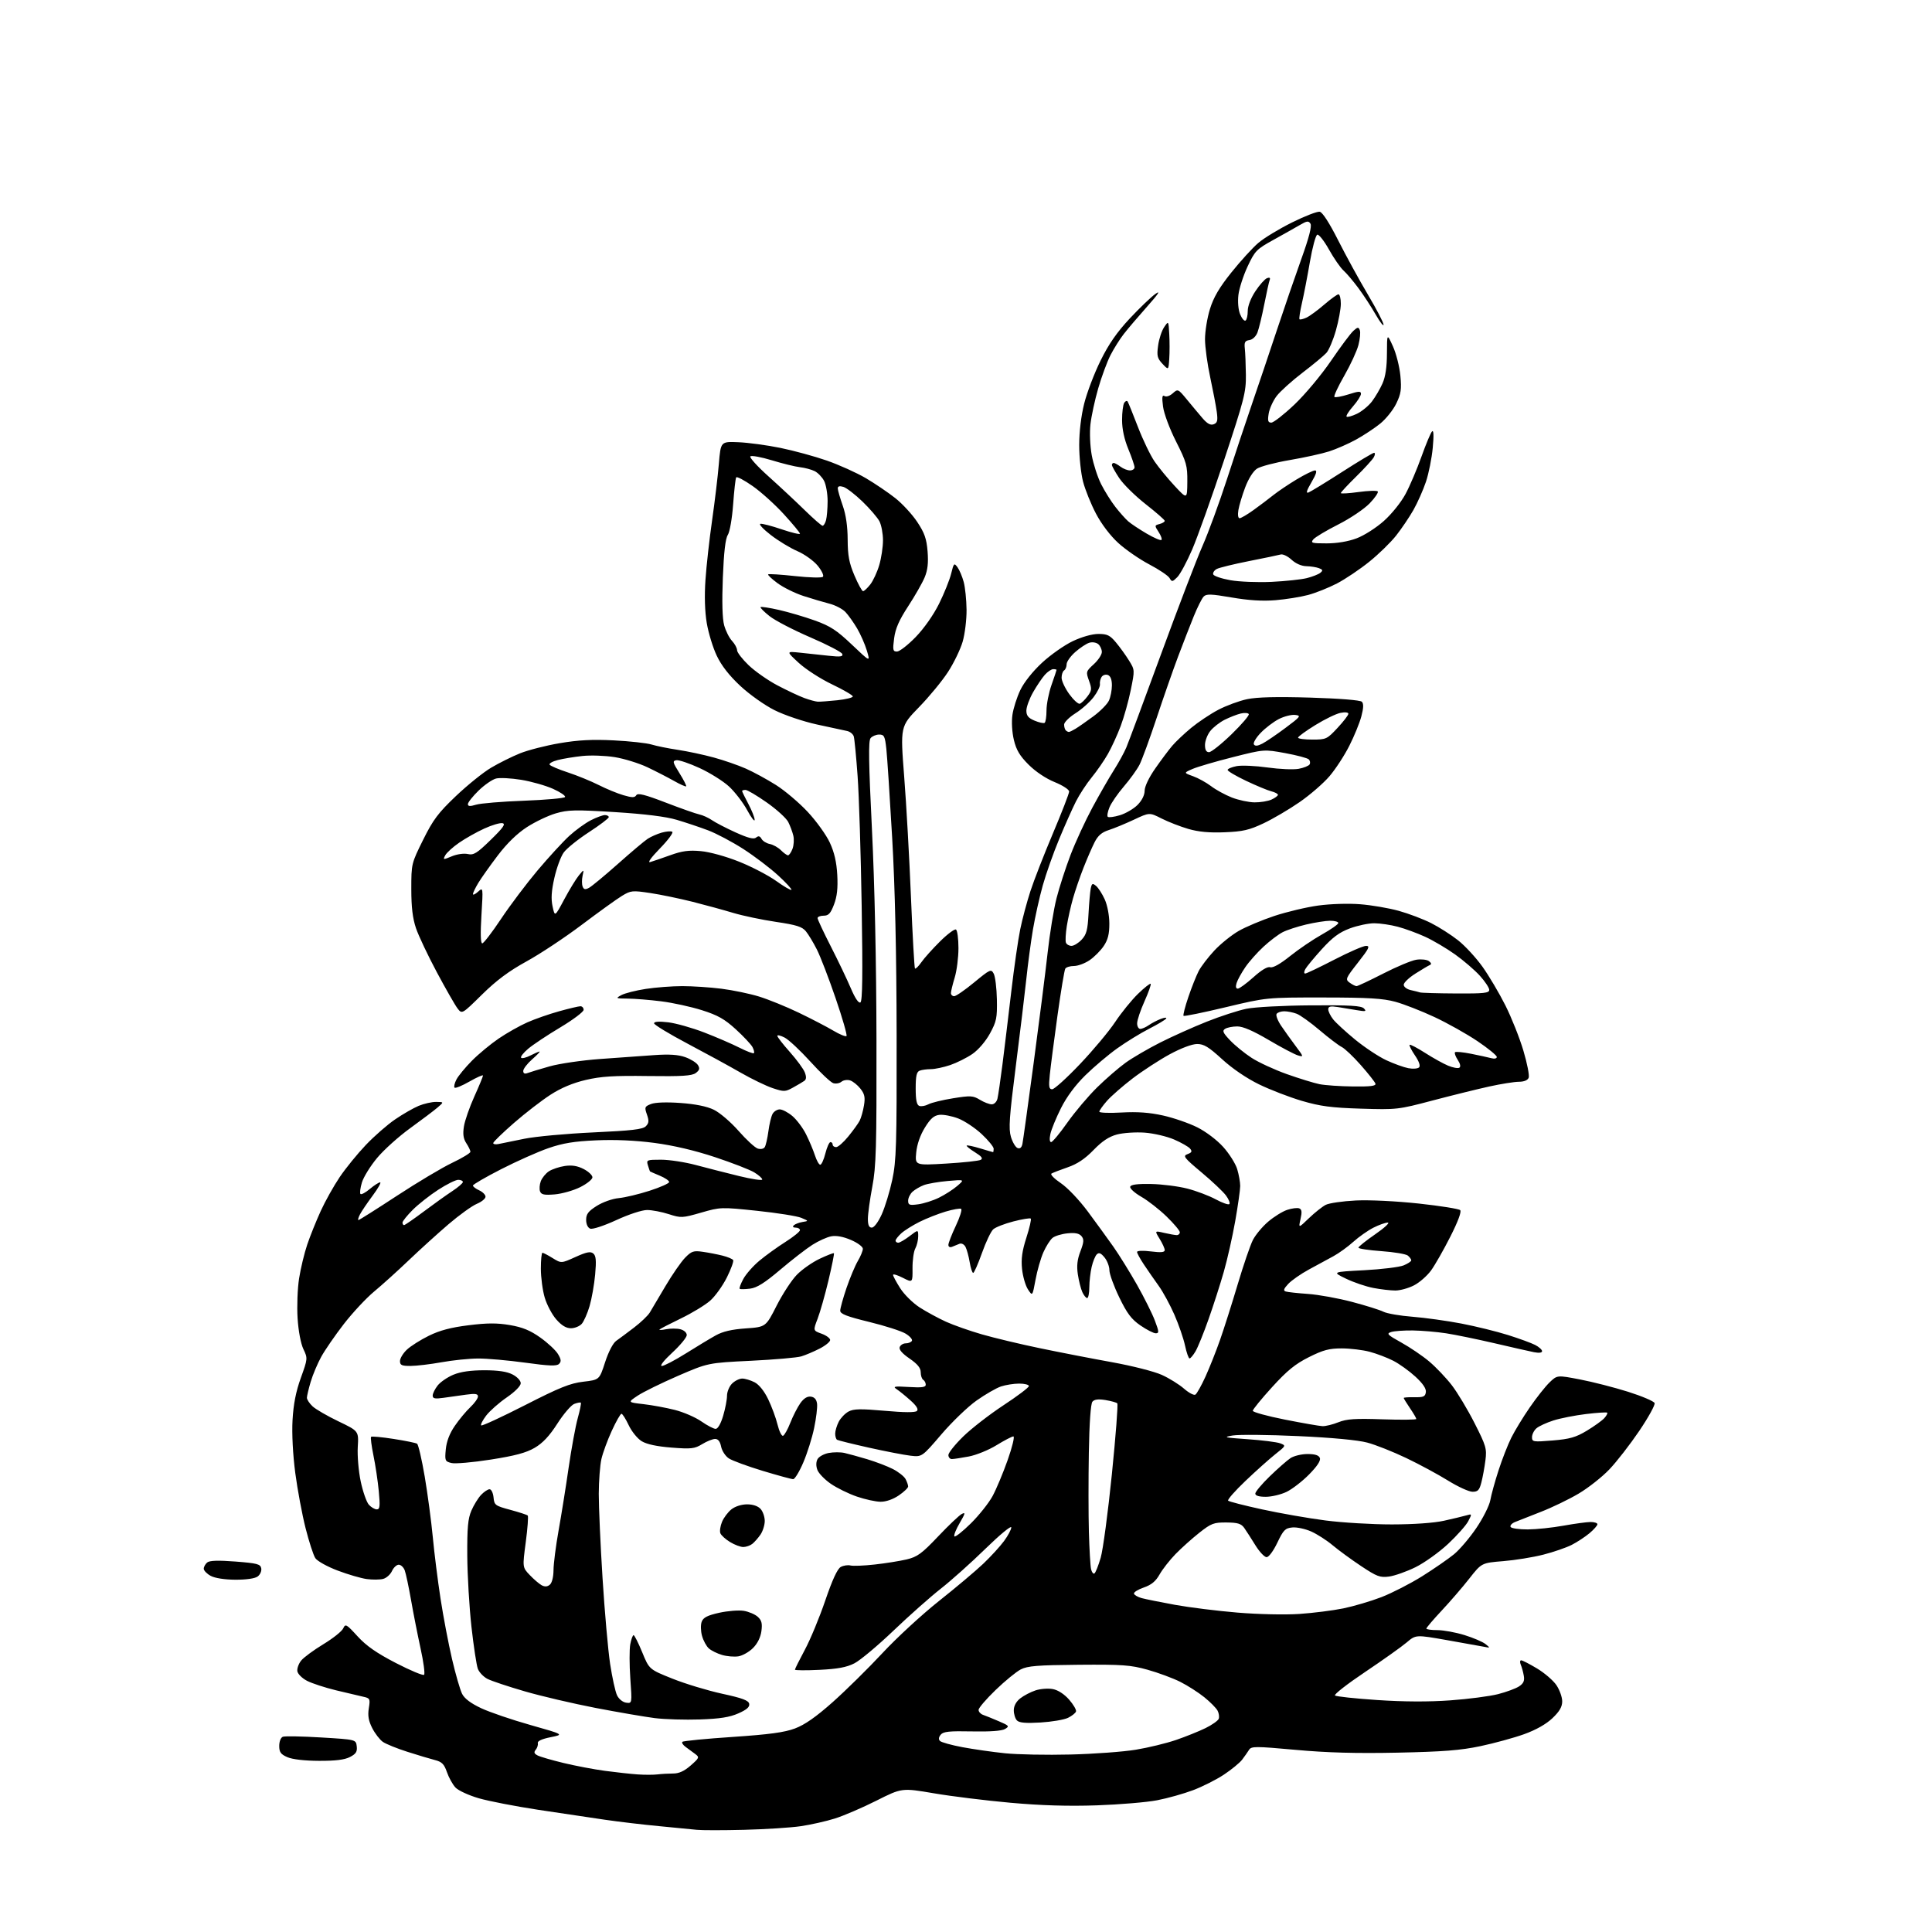 <?xml version="1.0" encoding="UTF-8" standalone="no"?>
<svg 
  version="1.1" 
  xmlns="http://www.w3.org/2000/svg" 
  xmlns:xlink="http://www.w3.org/1999/xlink" 
  xmlns:svg="http://www.w3.org/2000/svg"
  xmlns:rdf="http://www.w3.org/1999/02/22-rdf-syntax-ns#"
  xmlns:cc="http://creativecommons.org/ns#"
  xmlns:dc="http://purl.org/dc/elements/1.1/"
  viewBox="0 0 768 768"
  width="768"
  height="768"
>
<style>svg {background-color: white; }</style>"
<path stroke="none" fill="black" fill-rule="evenodd" d="M295.82,727.38C287.40,727.59 278.93,727.59 277.00,727.38C275.07,727.17 268.32,726.52 262.00,725.92C255.68,725.33 246.00,724.18 240.50,723.38C235.00,722.58 223.07,720.80 214.00,719.43C204.93,718.05 194.26,715.98 190.30,714.83C186.34,713.68 182.19,711.77 181.07,710.58C179.95,709.39 178.42,706.64 177.67,704.47C176.56,701.26 175.66,700.35 172.90,699.65C171.03,699.17 166.10,697.70 161.95,696.37C157.80,695.05 153.41,693.27 152.19,692.42C150.97,691.57 149.07,689.10 147.97,686.95C146.49,684.04 146.14,682.00 146.61,679.06C147.21,675.31 147.09,675.06 144.37,674.47C142.79,674.12 137.93,672.97 133.56,671.92C129.20,670.86 124.02,669.17 122.06,668.16C120.10,667.15 118.37,665.42 118.20,664.33C118.04,663.23 118.72,661.33 119.73,660.09C120.73,658.85 124.69,655.94 128.52,653.61C132.36,651.29 135.92,648.45 136.43,647.31C137.31,645.38 137.69,645.59 142.13,650.45C145.61,654.26 149.67,657.09 157.36,661.07C163.13,664.05 168.17,666.16 168.58,665.75C168.99,665.35 168.36,660.62 167.18,655.26C166.01,649.89 164.30,641.23 163.39,636.00C162.47,630.77 161.35,625.49 160.89,624.25C160.43,623.01 159.35,622.00 158.50,622.00C157.65,622.00 156.44,623.14 155.81,624.52C155.17,625.91 153.58,627.32 152.27,627.65C150.95,627.98 148.04,628.00 145.79,627.70C143.54,627.40 138.33,625.88 134.22,624.32C130.08,622.76 126.13,620.56 125.35,619.39C124.58,618.23 122.84,612.87 121.47,607.46C120.10,602.06 118.26,592.21 117.38,585.57C116.42,578.24 115.99,569.97 116.29,564.50C116.65,558.17 117.62,553.20 119.58,547.75C122.33,540.10 122.35,539.95 120.61,536.30C119.57,534.12 118.62,529.10 118.30,524.05C118.00,519.35 118.26,512.22 118.89,508.21C119.52,504.20 120.98,498.13 122.14,494.71C123.30,491.29 125.71,485.30 127.50,481.38C129.29,477.46 132.69,471.39 135.06,467.88C137.43,464.37 142.10,458.63 145.44,455.13C148.77,451.63 154.00,447.06 157.06,444.98C160.11,442.89 164.33,440.47 166.43,439.59C168.53,438.72 171.65,438.01 173.37,438.03C176.50,438.06 176.50,438.06 173.91,440.28C172.48,441.50 167.60,445.18 163.07,448.46C158.53,451.74 152.62,457.05 149.93,460.27C147.24,463.49 144.51,467.90 143.86,470.07C143.21,472.24 142.96,474.29 143.30,474.63C143.64,474.97 145.32,474.07 147.03,472.62C148.75,471.18 150.58,470.00 151.11,470.00C151.63,470.00 150.31,472.36 148.16,475.25C146.01,478.14 143.73,481.51 143.09,482.75C142.45,483.99 142.18,485.00 142.49,485.00C142.79,485.00 149.67,480.66 157.77,475.35C165.87,470.04 175.76,464.14 179.75,462.24C183.74,460.34 187.00,458.36 187.00,457.85C187.00,457.35 186.27,455.81 185.37,454.45C184.18,452.63 183.93,450.85 184.42,447.75C184.79,445.43 186.65,440.10 188.55,435.89C190.45,431.69 192.00,427.93 192.00,427.55C192.00,427.17 189.59,428.23 186.65,429.91C183.71,431.60 181.03,432.70 180.69,432.36C180.36,432.02 180.69,430.57 181.44,429.12C182.19,427.68 184.96,424.32 187.59,421.66C190.22,419.00 195.03,415.02 198.26,412.82C201.50,410.62 206.62,407.73 209.63,406.40C212.64,405.07 218.34,403.08 222.29,401.99C226.23,400.89 230.03,400.00 230.73,400.00C231.43,400.00 232.00,400.64 232.00,401.43C232.00,402.21 227.84,405.34 222.75,408.39C217.66,411.43 211.93,415.24 210.00,416.86C208.07,418.48 206.80,420.11 207.16,420.48C207.52,420.85 209.18,420.44 210.86,419.57C212.53,418.71 214.16,418.00 214.49,418.00C214.81,418.00 213.48,419.40 211.53,421.10C209.59,422.81 208.00,424.88 208.00,425.71C208.00,426.73 208.56,427.00 209.75,426.54C210.71,426.17 214.65,424.98 218.50,423.89C222.35,422.80 231.35,421.49 238.50,420.97C245.65,420.44 255.32,419.75 260.00,419.43C266.09,419.00 269.62,419.24 272.44,420.25C274.61,421.03 276.86,422.44 277.44,423.39C278.27,424.73 278.07,425.43 276.58,426.54C275.06,427.67 271.09,427.92 257.58,427.74C244.01,427.55 238.92,427.87 232.83,429.30C227.71,430.50 223.04,432.46 218.83,435.18C215.35,437.42 208.82,442.46 204.32,446.38C199.83,450.29 196.12,453.89 196.07,454.37C196.03,454.84 197.01,455.02 198.25,454.75C199.49,454.48 204.10,453.54 208.50,452.66C212.90,451.77 225.20,450.64 235.83,450.15C251.07,449.45 255.49,448.94 256.71,447.72C257.96,446.47 258.05,445.57 257.17,443.05C256.15,440.14 256.26,439.85 258.79,438.86C260.46,438.21 264.95,438.05 270.50,438.45C276.39,438.87 280.97,439.79 283.74,441.13C286.09,442.26 290.48,446.01 293.58,449.54C296.66,453.05 300.09,456.21 301.21,456.57C302.40,456.94 303.57,456.70 304.01,455.98C304.43,455.30 305.08,452.47 305.45,449.70C305.81,446.92 306.55,443.83 307.09,442.83C307.63,441.82 308.92,441.00 309.96,441.00C311.00,441.00 313.25,442.18 314.97,443.63C316.69,445.08 319.14,448.34 320.41,450.88C321.69,453.42 323.27,457.19 323.94,459.25C324.61,461.31 325.56,463.00 326.06,463.00C326.56,463.00 327.48,460.98 328.10,458.50C328.73,456.02 329.63,454.00 330.12,454.00C330.60,454.00 331.00,454.45 331.00,455.00C331.00,455.55 331.62,456.00 332.38,456.00C333.14,456.00 335.32,454.09 337.22,451.75C339.13,449.41 341.16,446.60 341.73,445.50C342.30,444.40 343.07,441.68 343.44,439.45C343.98,436.20 343.70,434.89 342.03,432.76C340.88,431.31 339.04,429.83 337.93,429.48C336.81,429.12 335.27,429.36 334.50,430.00C333.73,430.64 332.26,430.90 331.23,430.57C330.20,430.25 326.09,426.38 322.10,421.97C318.10,417.57 313.52,413.29 311.92,412.46C310.31,411.63 309.00,411.32 309.00,411.77C309.00,412.23 311.24,415.12 313.98,418.19C316.72,421.27 319.40,424.92 319.93,426.31C320.61,428.10 320.54,429.09 319.70,429.68C319.04,430.14 317.03,431.34 315.22,432.33C312.16,434.03 311.64,434.04 307.18,432.56C304.55,431.69 298.83,428.92 294.45,426.41C290.08,423.89 280.54,418.68 273.25,414.83C265.96,410.98 260.00,407.35 260.00,406.78C260.00,406.09 261.93,405.95 265.59,406.38C268.66,406.74 275.10,408.56 279.90,410.41C284.71,412.26 291.01,414.99 293.92,416.46C296.82,417.93 299.42,418.92 299.68,418.65C299.95,418.39 299.69,417.29 299.12,416.22C298.54,415.15 295.56,411.97 292.49,409.16C288.02,405.08 285.32,403.56 279.03,401.57C274.70,400.20 267.42,398.61 262.85,398.04C258.29,397.47 252.29,396.98 249.53,396.96C244.73,396.92 244.61,396.86 247.00,395.57C248.38,394.82 252.74,393.72 256.69,393.11C260.65,392.50 267.18,392.00 271.22,392.00C275.25,392.00 282.25,392.46 286.77,393.03C291.29,393.60 298.03,395.00 301.74,396.14C305.46,397.29 312.55,400.17 317.50,402.55C322.45,404.93 328.61,408.13 331.19,409.66C333.77,411.20 336.16,412.18 336.50,411.84C336.83,411.50 334.89,404.73 332.17,396.81C329.46,388.88 326.10,380.16 324.72,377.44C323.34,374.71 321.38,371.46 320.36,370.21C318.85,368.37 316.61,367.67 308.45,366.46C302.93,365.64 295.28,364.04 291.45,362.89C287.63,361.74 280.36,359.75 275.29,358.47C270.23,357.20 262.69,355.63 258.53,355.00C251.37,353.92 250.77,353.98 247.23,356.13C245.18,357.37 238.01,362.54 231.29,367.60C224.58,372.66 214.70,379.21 209.34,382.15C202.28,386.03 197.40,389.66 191.62,395.34C183.65,403.19 183.65,403.19 181.86,400.84C180.88,399.55 177.19,393.10 173.66,386.50C170.13,379.90 166.40,372.02 165.37,369.00C164.03,365.05 163.50,360.65 163.50,353.41C163.50,343.39 163.54,343.24 168.20,333.84C172.18,325.82 174.18,323.15 181.25,316.43C185.84,312.07 192.14,306.99 195.27,305.15C198.39,303.30 203.54,300.74 206.72,299.46C209.90,298.18 216.99,296.36 222.48,295.43C229.85,294.17 235.46,293.88 243.98,294.31C250.31,294.63 257.07,295.37 259.00,295.96C260.93,296.55 265.65,297.51 269.50,298.08C273.35,298.66 279.75,300.03 283.73,301.12C287.71,302.20 293.46,304.20 296.50,305.54C299.54,306.89 304.91,309.81 308.44,312.04C311.97,314.26 317.65,319.07 321.07,322.73C324.48,326.38 328.44,331.88 329.86,334.94C331.66,338.82 332.55,342.70 332.83,347.81C333.11,353.06 332.75,356.37 331.53,359.56C330.17,363.12 329.36,364.00 327.42,364.00C326.09,364.00 325.00,364.43 325.00,364.96C325.00,365.49 327.37,370.55 330.26,376.21C333.15,381.87 336.73,389.35 338.21,392.84C339.91,396.83 341.32,398.92 342.03,398.48C342.84,397.98 342.98,387.44 342.53,360.15C342.20,339.44 341.47,316.20 340.91,308.50C340.36,300.80 339.67,293.71 339.39,292.75C339.10,291.79 337.88,290.81 336.68,290.57C335.48,290.33 330.10,289.17 324.73,287.99C319.28,286.79 311.85,284.29 307.90,282.31C303.94,280.33 297.96,276.09 294.26,272.64C289.86,268.53 286.77,264.57 284.92,260.65C283.39,257.44 281.61,251.60 280.95,247.68C280.18,243.15 279.99,236.91 280.43,230.53C280.80,225.01 281.99,214.36 283.07,206.85C284.14,199.35 285.36,189.22 285.76,184.35C286.50,175.50 286.50,175.50 293.50,175.79C297.35,175.94 304.86,176.96 310.19,178.04C315.52,179.13 323.84,181.40 328.69,183.09C333.53,184.78 340.48,187.91 344.12,190.04C347.75,192.18 353.05,195.76 355.88,198.00C358.71,200.23 362.64,204.50 364.62,207.49C367.52,211.85 368.32,214.14 368.73,219.21C369.09,223.76 368.77,226.61 367.57,229.50C366.66,231.70 363.70,236.88 361.01,241.00C357.39,246.55 355.93,249.87 355.43,253.75C354.82,258.42 354.94,259.00 356.57,259.00C357.58,259.00 360.91,256.41 363.98,253.25C367.32,249.81 371.06,244.48 373.29,240.00C375.33,235.88 377.50,230.49 378.10,228.03C379.13,223.83 379.29,223.67 380.62,225.49C381.40,226.56 382.51,229.20 383.09,231.35C383.67,233.50 384.18,238.46 384.22,242.38C384.26,246.30 383.56,252.00 382.68,255.05C381.79,258.10 379.19,263.50 376.89,267.05C374.60,270.60 369.39,276.94 365.30,281.13C357.88,288.77 357.88,288.77 359.43,308.75C360.29,319.74 361.50,341.28 362.12,356.62C362.75,371.95 363.47,384.72 363.71,385.00C363.96,385.27 365.11,384.15 366.26,382.50C367.41,380.85 370.76,377.12 373.70,374.21C376.64,371.29 379.49,369.18 380.02,369.51C380.56,369.85 381.00,373.17 381.00,376.90C381.00,380.63 380.33,385.89 379.51,388.59C378.69,391.29 378.02,394.06 378.01,394.75C378.00,395.44 378.59,396.00 379.31,396.00C380.02,396.00 383.61,393.53 387.27,390.50C393.61,385.28 393.99,385.11 395.02,387.05C395.62,388.17 396.19,392.78 396.28,397.29C396.42,404.65 396.13,406.05 393.51,410.85C391.79,413.98 388.90,417.35 386.54,418.97C384.32,420.50 380.35,422.48 377.72,423.38C375.08,424.27 371.63,425.00 370.05,425.00C368.46,425.00 366.45,425.27 365.58,425.61C364.37,426.07 364.00,427.70 364.00,432.64C364.00,437.27 364.40,439.22 365.42,439.61C366.20,439.91 367.83,439.62 369.04,438.98C370.25,438.33 374.68,437.25 378.88,436.58C385.80,435.47 386.79,435.52 389.51,437.17C391.15,438.17 393.28,438.99 394.23,438.99C395.20,439.00 396.20,438.01 396.50,436.75C396.80,435.51 397.70,429.32 398.51,423.00C399.31,416.68 400.88,403.68 402.00,394.13C403.12,384.57 404.72,373.44 405.56,369.39C406.39,365.34 408.21,358.53 409.60,354.26C410.99,349.99 415.02,339.65 418.56,331.27C422.10,322.90 425.00,315.41 425.00,314.64C425.00,313.86 422.42,312.19 419.25,310.90C415.80,309.51 411.66,306.74 408.90,303.98C405.39,300.48 403.99,298.15 403.04,294.16C402.30,291.10 402.06,286.97 402.45,284.21C402.81,281.62 404.23,277.17 405.59,274.32C407.08,271.21 410.54,266.86 414.25,263.43C417.64,260.29 423.14,256.43 426.46,254.86C430.08,253.15 434.16,252.00 436.65,252.00C440.15,252.00 441.24,252.53 443.65,255.43C445.22,257.31 447.54,260.53 448.81,262.59C451.11,266.30 451.11,266.36 449.50,274.28C448.61,278.67 446.81,285.11 445.49,288.61C444.18,292.11 441.88,297.12 440.39,299.74C438.90,302.36 436.01,306.54 433.97,309.02C431.93,311.51 429.12,315.80 427.72,318.56C426.32,321.32 423.31,328.06 421.04,333.54C418.76,339.01 415.82,347.32 414.51,352.00C413.20,356.67 411.45,364.55 410.61,369.50C409.78,374.45 408.60,383.23 408.00,389.00C407.39,394.77 405.50,410.43 403.80,423.78C401.22,444.01 400.89,448.70 401.86,451.93C402.50,454.05 403.68,456.05 404.50,456.36C405.47,456.74 406.13,456.17 406.43,454.71C406.68,453.50 408.69,439.00 410.90,422.50C413.11,406.00 415.61,386.30 416.45,378.71C417.29,371.13 418.88,361.38 419.99,357.05C421.09,352.72 423.60,344.99 425.55,339.87C427.51,334.74 431.42,326.27 434.24,321.03C437.07,315.79 440.91,309.10 442.78,306.16C444.65,303.22 446.87,299.17 447.72,297.16C448.57,295.15 454.79,278.43 461.55,260.00C468.30,241.57 475.71,222.22 478.02,217.00C480.33,211.78 484.69,199.85 487.73,190.50C490.76,181.15 495.25,167.65 497.71,160.50C500.17,153.35 504.57,140.30 507.49,131.50C510.41,122.70 514.83,109.84 517.31,102.92C520.34,94.50 521.54,89.88 520.93,88.92C520.18,87.72 519.53,87.80 516.77,89.41C514.97,90.46 510.25,93.12 506.27,95.32C499.49,99.06 498.85,99.71 495.95,105.90C494.25,109.53 492.60,114.62 492.29,117.22C491.96,120.02 492.24,123.16 492.98,124.95C493.67,126.62 494.63,127.73 495.12,127.43C495.60,127.13 496.00,125.41 496.00,123.61C496.00,121.65 497.21,118.52 499.03,115.77C500.70,113.25 502.77,110.92 503.64,110.58C504.69,110.18 505.05,110.42 504.72,111.30C504.44,112.02 503.46,116.42 502.55,121.06C501.64,125.70 500.42,130.71 499.85,132.19C499.24,133.75 497.90,135.02 496.65,135.19C494.90,135.44 494.56,136.06 494.83,138.50C495.02,140.15 495.21,144.88 495.26,149.00C495.34,155.88 494.62,158.70 486.56,183.00C481.72,197.57 476.03,213.52 473.91,218.44C471.79,223.36 469.12,228.31 467.98,229.44C466.05,231.35 465.82,231.37 464.92,229.79C464.38,228.85 460.75,226.40 456.84,224.35C452.94,222.30 447.39,218.46 444.51,215.83C441.36,212.95 437.84,208.32 435.67,204.18C433.68,200.41 431.37,194.68 430.53,191.45C429.69,188.22 429.00,181.70 429.00,176.95C429.00,171.65 429.77,165.27 430.99,160.41C432.08,156.06 435.00,148.39 437.48,143.37C440.70,136.81 443.98,132.09 449.09,126.61C453.01,122.42 457.63,117.99 459.36,116.78C461.49,115.28 460.42,116.91 456.00,121.87C452.43,125.89 448.22,130.82 446.67,132.84C445.11,134.85 442.75,138.61 441.43,141.19C440.11,143.77 437.92,149.69 436.57,154.34C435.22,159.00 433.83,165.44 433.47,168.65C433.10,171.95 433.32,177.31 433.98,180.94C434.63,184.48 436.30,189.65 437.71,192.44C439.11,195.22 441.66,199.30 443.38,201.50C445.09,203.70 447.40,206.29 448.50,207.25C449.60,208.21 452.89,210.40 455.81,212.11C458.73,213.82 461.38,214.96 461.69,214.64C462.01,214.32 461.50,212.89 460.56,211.46C458.92,208.95 458.93,208.83 460.93,208.31C462.07,208.01 463.00,207.45 463.00,207.05C463.00,206.66 459.59,203.68 455.43,200.42C451.27,197.16 446.55,192.51 444.93,190.08C443.32,187.65 442.00,185.28 442.00,184.83C442.00,184.37 442.34,184.01 442.75,184.03C443.16,184.05 444.37,184.72 445.44,185.53C446.51,186.34 448.20,187.00 449.19,187.00C450.19,187.00 451.00,186.44 451.00,185.75C450.99,185.06 449.88,181.80 448.52,178.50C446.92,174.63 446.04,170.55 446.04,167.00C446.03,163.97 446.42,160.89 446.89,160.14C447.36,159.40 447.98,159.17 448.27,159.64C448.56,160.11 450.40,164.68 452.37,169.78C454.34,174.89 457.31,181.04 458.97,183.46C460.64,185.88 464.23,190.25 466.96,193.18C471.92,198.50 471.92,198.50 471.98,191.50C472.04,185.12 471.64,183.70 467.50,175.50C464.92,170.40 462.68,164.37 462.32,161.59C461.84,157.87 461.98,156.87 462.91,157.44C463.60,157.87 465.02,157.40 466.19,156.35C468.23,154.53 468.31,154.56 471.88,158.90C473.87,161.33 476.67,164.66 478.09,166.32C479.93,168.45 481.21,169.13 482.47,168.65C483.93,168.09 484.15,167.19 483.69,163.73C483.38,161.40 482.20,155.22 481.08,150.00C479.95,144.78 479.02,137.96 479.01,134.86C479.01,131.75 479.88,126.35 480.97,122.86C482.40,118.20 484.69,114.30 489.49,108.31C493.10,103.80 497.91,98.52 500.19,96.57C502.47,94.62 508.50,90.96 513.60,88.43C518.69,85.90 523.66,83.98 524.62,84.17C525.72,84.38 528.48,88.67 531.94,95.52C535.00,101.58 540.31,111.29 543.75,117.09C547.19,122.89 550.00,128.28 549.99,129.07C549.99,129.86 548.56,128.03 546.83,125.00C545.10,121.97 542.01,117.25 539.97,114.50C537.94,111.75 535.27,108.61 534.06,107.53C532.84,106.44 530.26,102.71 528.31,99.23C526.37,95.75 524.26,93.08 523.64,93.29C523.01,93.49 521.70,98.35 520.71,104.08C519.73,109.81 518.30,117.20 517.54,120.49C516.78,123.79 516.34,126.68 516.57,126.91C516.80,127.14 518.04,126.85 519.32,126.27C520.59,125.68 523.77,123.36 526.38,121.10C528.99,118.85 531.54,117.00 532.06,117.00C532.58,117.00 533.00,118.69 533.00,120.75C533.00,122.82 532.11,127.60 531.03,131.39C529.95,135.18 528.26,139.17 527.28,140.26C526.30,141.36 522.03,144.91 517.79,148.14C513.55,151.38 508.91,155.56 507.49,157.42C506.07,159.29 504.64,162.43 504.32,164.41C503.85,167.30 504.06,168.00 505.37,168.00C506.26,168.00 510.42,164.75 514.60,160.78C518.80,156.79 525.28,149.03 529.08,143.45C532.86,137.90 536.86,132.54 537.96,131.54C539.70,129.96 540.03,129.93 540.55,131.26C540.87,132.10 540.62,134.75 540.00,137.15C539.38,139.54 536.85,145.03 534.37,149.35C531.89,153.66 530.13,157.46 530.45,157.78C530.77,158.11 533.28,157.65 536.02,156.78C540.14,155.46 541.00,155.42 541.00,156.56C541.00,157.31 539.59,159.54 537.87,161.50C536.14,163.46 534.98,165.32 535.29,165.62C535.59,165.92 537.43,165.42 539.37,164.50C541.31,163.57 544.01,161.37 545.36,159.60C546.71,157.82 548.60,154.60 549.56,152.44C550.74,149.78 551.32,145.90 551.33,140.50C551.36,132.50 551.36,132.50 553.71,137.67C555.00,140.51 556.33,145.76 556.67,149.32C557.18,154.78 556.92,156.54 555.04,160.41C553.82,162.95 550.94,166.54 548.66,168.39C546.37,170.24 542.02,173.11 539.00,174.77C535.98,176.43 531.19,178.52 528.37,179.43C525.55,180.34 518.50,181.89 512.70,182.88C506.89,183.87 501.03,185.41 499.66,186.31C498.19,187.27 496.28,190.30 494.99,193.72C493.79,196.90 492.57,200.96 492.28,202.75C491.96,204.65 492.16,206.00 492.76,206.00C493.32,206.00 495.82,204.54 498.30,202.75C500.79,200.96 504.32,198.30 506.16,196.82C508.00,195.35 512.17,192.54 515.44,190.57C518.71,188.61 521.99,187.00 522.73,187.00C523.67,187.00 523.24,188.44 521.34,191.69C519.38,195.03 519.04,196.20 520.15,195.77C521.01,195.44 527.03,191.76 533.53,187.59C540.03,183.41 545.73,180.00 546.21,180.00C546.68,180.00 546.64,180.79 546.11,181.75C545.58,182.71 542.41,186.19 539.07,189.47C535.73,192.75 533.00,195.69 533.00,196.00C533.00,196.31 536.14,196.13 539.98,195.60C543.83,195.07 547.28,194.95 547.67,195.34C548.05,195.72 546.60,197.87 544.44,200.11C542.26,202.36 536.67,206.12 531.95,208.50C527.24,210.88 522.80,213.54 522.07,214.41C520.89,215.84 521.44,216.00 527.34,216.00C531.47,216.00 535.91,215.26 539.26,214.00C542.22,212.90 547.05,209.82 550.11,207.09C553.26,204.28 556.97,199.65 558.75,196.32C560.47,193.10 563.31,186.42 565.07,181.48C566.83,176.54 568.71,172.05 569.26,171.50C569.90,170.84 570.00,173.08 569.54,178.00C569.16,182.12 567.94,188.20 566.84,191.50C565.73,194.80 563.48,199.87 561.84,202.76C560.19,205.65 557.09,210.24 554.95,212.94C552.81,215.65 548.01,220.32 544.28,223.32C540.55,226.33 534.80,230.19 531.49,231.92C528.18,233.64 523.01,235.71 519.99,236.51C516.97,237.32 511.12,238.25 507.00,238.59C501.89,239.01 496.35,238.67 489.63,237.51C481.37,236.09 479.54,236.03 478.46,237.16C477.75,237.90 475.98,241.43 474.53,245.00C473.08,248.57 470.28,255.78 468.31,261.00C466.34,266.23 462.49,277.25 459.75,285.50C457.01,293.75 453.95,302.07 452.97,304.00C451.98,305.93 449.18,309.81 446.75,312.63C444.33,315.46 441.75,319.18 441.04,320.91C440.32,322.65 440.01,324.35 440.36,324.69C440.70,325.04 442.87,324.76 445.16,324.07C447.46,323.38 450.61,321.54 452.17,319.99C453.93,318.22 455.00,316.09 455.01,314.33C455.02,312.64 456.72,309.06 459.26,305.44C461.59,302.10 464.62,298.05 466.00,296.44C467.38,294.82 470.75,291.63 473.50,289.35C476.25,287.08 481.09,283.84 484.26,282.17C487.43,280.50 492.61,278.59 495.76,277.93C499.72,277.10 507.51,276.91 520.90,277.31C532.42,277.66 540.72,278.32 541.35,278.95C542.10,279.70 542.04,281.42 541.16,284.76C540.47,287.37 538.32,292.64 536.37,296.48C534.43,300.33 530.89,305.76 528.49,308.56C526.10,311.36 520.75,316.00 516.60,318.86C512.46,321.73 506.01,325.52 502.28,327.28C496.62,329.96 494.07,330.55 486.84,330.84C480.77,331.09 476.44,330.69 472.38,329.51C469.19,328.58 464.41,326.72 461.76,325.38C456.93,322.93 456.93,322.93 450.72,325.85C447.30,327.45 442.80,329.31 440.73,329.97C437.97,330.85 436.45,332.16 435.10,334.84C434.08,336.85 432.09,341.43 430.69,345.00C429.28,348.57 427.41,354.05 426.52,357.17C425.63,360.29 424.53,365.22 424.07,368.14C423.61,371.05 423.45,374.01 423.72,374.72C423.99,375.42 424.99,376.00 425.93,376.00C426.88,376.00 428.70,374.89 429.97,373.53C431.89,371.48 432.37,369.70 432.70,363.28C432.93,359.00 433.33,354.45 433.59,353.16C434.02,351.14 434.30,351.00 435.70,352.16C436.59,352.90 438.14,355.30 439.14,357.50C440.19,359.81 440.97,363.86 440.98,367.10C440.99,371.30 440.43,373.55 438.73,376.08C437.48,377.93 434.93,380.48 433.08,381.73C431.22,382.98 428.45,384.00 426.91,384.00C425.37,384.00 423.83,384.47 423.47,385.05C423.11,385.63 421.71,394.07 420.35,403.80C419.00,413.54 417.63,424.09 417.31,427.25C416.82,432.01 416.99,433.00 418.26,433.00C419.10,433.00 424.08,428.50 429.31,422.99C434.55,417.48 440.85,409.95 443.31,406.24C445.78,402.53 449.86,397.50 452.38,395.06C454.90,392.62 457.16,390.83 457.41,391.08C457.66,391.33 456.56,394.45 454.96,398.02C453.36,401.58 452.04,405.51 452.03,406.75C452.01,407.99 452.57,409.00 453.28,409.00C453.98,409.00 455.51,408.33 456.68,407.51C457.85,406.70 460.00,405.57 461.46,405.02C462.92,404.46 463.87,404.40 463.57,404.88C463.28,405.36 460.23,407.19 456.80,408.94C453.37,410.70 447.67,414.20 444.13,416.73C440.58,419.26 434.89,424.07 431.48,427.41C427.48,431.33 424.02,435.99 421.76,440.50C419.83,444.35 417.93,448.96 417.55,450.75C417.12,452.71 417.24,454.00 417.84,454.00C418.39,454.00 421.29,450.51 424.29,446.25C427.30,441.99 432.62,435.69 436.13,432.25C439.63,428.81 444.75,424.39 447.50,422.41C450.25,420.44 456.43,416.84 461.23,414.41C466.03,411.99 474.36,408.25 479.73,406.12C485.10,403.98 492.17,401.68 495.44,401.01C498.77,400.32 510.03,399.72 521.13,399.64C536.77,399.53 541.16,399.79 542.19,400.88C543.30,402.05 542.88,402.15 539.50,401.58C537.30,401.20 533.81,400.63 531.75,400.31C528.83,399.86 528.00,400.07 528.00,401.23C528.00,402.06 528.88,403.85 529.95,405.21C531.03,406.58 534.99,410.22 538.76,413.31C542.53,416.39 548.07,420.06 551.06,421.45C554.05,422.84 558.00,424.27 559.82,424.62C561.65,424.97 563.58,424.82 564.10,424.30C564.70,423.70 564.10,421.95 562.48,419.56C561.06,417.47 560.10,415.57 560.34,415.33C560.58,415.08 563.35,416.53 566.48,418.53C569.62,420.54 573.74,422.83 575.64,423.62C577.53,424.41 579.54,424.78 580.10,424.44C580.73,424.05 580.50,422.89 579.47,421.32C578.58,419.95 578.09,418.58 578.39,418.28C578.69,417.97 581.54,418.25 584.72,418.88C587.90,419.51 591.51,420.30 592.75,420.63C594.07,420.98 595.00,420.79 595.00,420.15C595.00,419.55 591.54,416.73 587.32,413.88C583.09,411.03 575.41,406.72 570.26,404.31C565.10,401.90 558.09,399.16 554.69,398.23C549.74,396.88 544.01,396.53 526.00,396.52C503.50,396.50 503.50,396.50 487.22,400.39C478.27,402.53 470.74,404.07 470.48,403.81C470.22,403.55 471.07,400.20 472.38,396.36C473.68,392.52 475.53,387.88 476.48,386.03C477.43,384.19 480.26,380.50 482.75,377.83C485.25,375.16 489.60,371.66 492.42,370.05C495.24,368.43 501.58,365.77 506.52,364.12C511.46,362.48 519.33,360.61 524.00,359.97C528.85,359.30 536.01,359.08 540.69,359.45C545.20,359.80 552.09,360.98 556.02,362.07C559.95,363.16 565.73,365.35 568.88,366.94C572.03,368.53 576.87,371.62 579.64,373.81C582.41,376.00 586.77,380.73 589.33,384.32C591.89,387.91 595.98,394.82 598.42,399.67C600.86,404.53 604.08,412.62 605.57,417.65C607.07,422.68 608.02,427.51 607.68,428.40C607.29,429.41 605.86,430.01 603.78,430.02C601.98,430.03 596.67,430.87 592.00,431.90C587.33,432.93 577.20,435.43 569.50,437.46C555.78,441.09 555.22,441.15 541.00,440.71C529.17,440.34 524.84,439.76 517.50,437.61C512.55,436.15 504.88,433.19 500.45,431.03C495.53,428.63 489.83,424.75 485.80,421.05C480.45,416.15 478.56,415.00 475.85,415.01C473.85,415.02 469.47,416.67 465.00,419.09C460.88,421.33 454.25,425.64 450.28,428.66C446.31,431.69 441.70,435.72 440.03,437.62C438.36,439.52 437.00,441.45 437.00,441.91C437.00,442.37 440.99,442.52 445.86,442.24C452.14,441.89 456.94,442.23 462.32,443.43C466.50,444.36 472.62,446.47 475.92,448.12C479.37,449.84 483.77,453.17 486.27,455.96C488.66,458.62 491.16,462.58 491.81,464.76C492.47,466.95 493.00,469.95 493.00,471.44C493.00,472.94 492.11,479.22 491.02,485.41C489.92,491.61 487.88,500.68 486.47,505.59C485.07,510.49 482.35,518.96 480.42,524.40C478.50,529.85 476.17,535.59 475.25,537.15C474.33,538.72 473.25,540.00 472.87,540.00C472.48,540.00 471.67,537.70 471.07,534.89C470.47,532.07 468.57,526.56 466.85,522.64C465.13,518.71 462.33,513.55 460.61,511.16C458.90,508.78 456.26,504.98 454.75,502.71C453.24,500.45 452.00,498.19 452.00,497.68C452.00,497.16 454.34,497.06 457.50,497.46C461.50,497.96 463.00,497.82 463.00,496.94C463.00,496.28 462.09,494.27 460.98,492.47C458.96,489.20 458.96,489.20 462.73,490.08C464.80,490.56 467.06,490.96 467.75,490.98C468.44,490.99 469.00,490.48 469.00,489.85C469.00,489.21 466.64,486.40 463.75,483.60C460.86,480.79 456.33,477.25 453.67,475.73C451.02,474.20 449.04,472.40 449.28,471.73C449.57,470.88 452.14,470.55 457.60,470.66C461.95,470.74 468.43,471.57 472.00,472.49C475.57,473.41 480.64,475.33 483.26,476.75C485.87,478.16 488.32,479.02 488.69,478.65C489.06,478.27 488.46,476.74 487.35,475.23C486.24,473.73 481.87,469.59 477.62,466.04C470.62,460.17 470.11,459.50 472.07,458.78C473.77,458.15 473.98,457.69 473.08,456.60C472.45,455.84 469.59,454.21 466.72,452.97C463.85,451.73 458.57,450.50 455.00,450.24C451.43,449.99 446.48,450.32 444.00,450.98C440.80,451.84 438.10,453.63 434.67,457.18C431.28,460.68 428.21,462.72 424.40,464.03C421.41,465.06 418.52,466.18 417.97,466.52C417.42,466.86 419.10,468.57 421.69,470.32C424.37,472.12 429.03,477.03 432.46,481.65C435.78,486.13 440.36,492.43 442.63,495.65C444.89,498.87 449.08,505.62 451.94,510.66C454.79,515.70 458.00,522.11 459.06,524.91C460.75,529.37 460.80,530.00 459.43,530.00C458.56,530.00 455.83,528.60 453.34,526.89C449.74,524.41 448.03,522.14 444.91,515.69C442.76,511.25 441.00,506.39 441.00,504.91C441.00,503.43 440.13,501.16 439.07,499.86C437.63,498.10 436.85,497.79 435.99,498.63C435.36,499.25 434.44,501.50 433.95,503.63C433.45,505.76 433.04,509.41 433.02,511.75C433.01,514.09 432.62,516.00 432.16,516.00C431.70,516.00 430.84,514.93 430.24,513.63C429.65,512.33 428.85,509.16 428.46,506.59C427.95,503.20 428.23,500.68 429.48,497.43C430.88,493.74 430.96,492.66 429.91,491.39C428.99,490.29 427.39,489.96 424.35,490.27C422.00,490.50 419.31,491.32 418.38,492.10C417.44,492.87 415.81,495.44 414.76,497.81C413.71,500.19 412.30,505.09 411.64,508.71C410.42,515.29 410.42,515.29 408.63,512.56C407.64,511.05 406.59,507.40 406.28,504.45C405.87,500.42 406.30,497.29 408.00,492.00C409.25,488.12 410.03,484.70 409.75,484.41C409.46,484.12 406.36,484.63 402.86,485.53C399.36,486.43 395.75,487.84 394.83,488.67C393.91,489.49 391.89,493.73 390.35,498.08C388.80,502.44 387.23,506.00 386.86,506.00C386.48,506.00 385.86,504.09 385.47,501.75C385.08,499.41 384.34,496.68 383.81,495.67C383.26,494.64 382.23,494.10 381.42,494.42C380.64,494.74 379.32,495.27 378.50,495.61C377.61,495.97 377.00,495.67 377.00,494.86C377.00,494.11 378.33,490.70 379.95,487.28C381.57,483.85 382.52,480.82 382.07,480.54C381.62,480.26 378.83,480.75 375.87,481.63C372.92,482.51 368.25,484.35 365.50,485.72C362.75,487.10 359.49,489.15 358.25,490.28C357.01,491.42 356.00,492.72 356.00,493.17C356.00,493.63 356.48,494.00 357.07,494.00C357.65,494.00 359.68,492.82 361.57,491.38C365.00,488.76 365.00,488.76 365.00,491.45C365.00,492.92 364.48,495.11 363.84,496.30C363.20,497.49 362.71,501.04 362.74,504.20C362.79,509.93 362.79,509.93 358.89,507.95C356.75,506.85 355.00,506.33 355.00,506.78C355.00,507.24 356.28,509.63 357.85,512.10C359.42,514.58 362.91,518.01 365.60,519.74C368.30,521.47 372.98,524.01 376.00,525.39C379.02,526.76 385.48,529.04 390.35,530.44C395.21,531.84 405.56,534.32 413.35,535.93C421.13,537.55 434.02,540.05 442.00,541.49C450.08,542.95 458.88,545.19 461.86,546.55C464.82,547.89 468.78,550.36 470.67,552.02C472.57,553.68 474.60,554.75 475.18,554.39C475.77,554.02 477.58,550.78 479.22,547.18C480.85,543.58 483.46,537.01 485.01,532.57C486.57,528.13 489.71,518.23 492.00,510.56C494.28,502.90 497.00,494.96 498.04,492.92C499.08,490.88 501.81,487.60 504.11,485.64C506.41,483.67 509.82,481.55 511.69,480.94C513.55,480.32 515.70,480.05 516.45,480.34C517.49,480.74 517.62,481.77 516.98,484.57C516.15,488.27 516.15,488.27 520.32,484.25C522.62,482.04 525.62,479.66 526.99,478.95C528.36,478.25 533.76,477.47 539.00,477.21C544.46,476.95 555.10,477.47 564.01,478.43C572.53,479.36 579.93,480.53 580.45,481.05C581.04,481.64 579.59,485.54 576.56,491.53C573.91,496.78 570.45,502.84 568.88,505.01C567.31,507.17 564.24,509.86 562.05,510.97C559.87,512.09 556.55,513.00 554.68,513.00C552.80,513.00 548.88,512.55 545.96,511.99C543.04,511.44 538.14,509.78 535.07,508.30C529.50,505.61 529.50,505.61 542.22,504.94C549.22,504.57 556.30,503.70 557.97,503.01C559.64,502.32 561.00,501.42 561.00,501.00C561.00,500.59 560.39,499.74 559.65,499.12C558.90,498.50 554.18,497.71 549.15,497.35C544.12,496.99 540.00,496.37 540.00,495.97C540.00,495.57 543.01,493.17 546.70,490.62C550.38,488.08 552.61,486.00 551.66,486.00C550.70,486.00 548.12,486.92 545.92,488.04C543.71,489.17 540.14,491.68 537.98,493.63C535.82,495.58 532.27,498.15 530.09,499.34C527.91,500.53 523.51,502.92 520.31,504.65C517.12,506.38 513.42,508.96 512.10,510.37C510.28,512.33 510.04,513.05 511.10,513.39C511.87,513.64 515.88,514.07 520.00,514.36C524.12,514.65 531.97,516.07 537.44,517.52C542.90,518.96 548.53,520.72 549.94,521.44C551.35,522.15 556.55,523.05 561.50,523.43C566.45,523.82 575.18,525.03 580.91,526.13C586.64,527.23 594.96,529.28 599.41,530.68C603.86,532.08 608.74,533.86 610.25,534.64C611.76,535.42 613.00,536.53 613.00,537.11C613.00,537.76 611.77,537.91 609.75,537.51C607.96,537.15 600.88,535.55 594.00,533.94C587.12,532.34 578.49,530.57 574.80,530.00C571.12,529.44 565.21,528.93 561.68,528.88C558.14,528.83 554.25,529.10 553.01,529.50C551.03,530.12 551.50,530.61 557.06,533.69C560.52,535.61 565.52,539.00 568.17,541.24C570.82,543.48 574.84,547.70 577.10,550.63C579.35,553.55 583.43,560.34 586.16,565.72C590.74,574.74 591.07,575.87 590.48,580.49C590.13,583.25 589.41,587.19 588.88,589.25C588.09,592.36 587.49,593.00 585.35,593.00C583.93,593.00 579.56,591.00 575.64,588.57C571.71,586.13 564.23,582.09 559.00,579.59C553.77,577.09 546.80,574.32 543.50,573.45C539.74,572.45 529.47,571.48 516.00,570.87C504.18,570.32 492.48,570.22 490.00,570.63C486.00,571.31 486.67,571.47 496.00,572.11C501.77,572.51 507.58,573.25 508.89,573.74C511.26,574.64 511.23,574.69 506.96,578.07C504.59,579.96 499.24,584.73 495.09,588.69C490.94,592.64 487.84,596.17 488.20,596.54C488.57,596.91 494.64,598.46 501.69,600.00C508.73,601.54 520.05,603.52 526.84,604.40C533.63,605.28 545.55,605.99 553.34,605.98C561.95,605.97 570.05,605.40 574.00,604.52C577.58,603.73 581.56,602.77 582.85,602.40C585.16,601.73 585.18,601.76 583.66,604.68C582.82,606.31 579.20,610.39 575.63,613.73C572.05,617.07 566.23,621.24 562.68,622.99C559.14,624.73 554.41,626.40 552.19,626.70C548.59,627.18 547.35,626.72 541.08,622.55C537.20,619.97 532.11,616.25 529.76,614.28C527.42,612.31 523.57,609.84 521.22,608.79C518.86,607.74 515.49,607.02 513.72,607.19C510.89,607.46 510.17,608.19 507.76,613.25C506.18,616.55 504.37,619.00 503.49,619.00C502.65,619.00 500.64,616.86 499.03,614.25C497.42,611.64 495.43,608.55 494.61,607.38C493.39,605.67 492.04,605.25 487.54,605.21C482.49,605.17 481.49,605.55 476.74,609.30C473.86,611.58 469.60,615.39 467.28,617.78C464.96,620.17 462.11,623.81 460.95,625.87C459.42,628.59 457.71,630.01 454.67,631.06C452.38,631.85 450.62,632.95 450.77,633.50C450.92,634.05 452.27,634.84 453.77,635.26C455.27,635.67 461.23,636.88 467.00,637.93C472.77,638.98 484.02,640.38 492.00,641.04C500.21,641.72 510.84,641.95 516.50,641.57C522.00,641.20 529.88,640.20 534.00,639.36C538.12,638.51 544.94,636.50 549.15,634.88C553.36,633.25 560.65,629.51 565.35,626.57C570.05,623.62 575.73,619.69 577.98,617.85C580.23,616.01 584.25,611.29 586.90,607.36C589.56,603.44 592.04,598.49 592.42,596.36C592.79,594.24 594.26,588.90 595.69,584.50C597.11,580.10 599.40,574.25 600.77,571.50C602.14,568.75 605.44,563.33 608.12,559.45C610.79,555.57 614.33,551.10 615.99,549.51C619.01,546.61 619.01,546.61 628.11,548.36C633.12,549.32 641.72,551.53 647.22,553.26C652.72,555.00 657.45,557.02 657.73,557.74C658.01,558.46 655.26,563.44 651.63,568.81C648.00,574.17 642.66,581.05 639.76,584.09C636.87,587.13 631.35,591.48 627.50,593.75C623.65,596.03 616.90,599.29 612.50,600.99C608.10,602.70 603.46,604.52 602.19,605.05C600.93,605.58 600.16,606.46 600.50,607.00C600.84,607.55 603.90,607.98 607.31,607.97C610.71,607.95 617.10,607.28 621.50,606.48C625.90,605.69 630.74,605.03 632.25,605.02C633.76,605.01 635.00,605.41 635.00,605.91C635.00,606.41 633.59,608.01 631.87,609.46C630.14,610.91 626.96,613.00 624.79,614.11C622.61,615.22 617.53,616.97 613.48,618.00C609.44,619.04 602.27,620.20 597.55,620.58C588.96,621.28 588.96,621.28 584.06,627.52C581.36,630.96 576.42,636.69 573.07,640.26C569.73,643.83 567.00,647.04 567.00,647.38C567.00,647.72 568.98,648.00 571.39,648.00C573.81,648.00 578.66,648.89 582.16,649.97C585.66,651.05 589.42,652.66 590.51,653.54C592.45,655.10 592.44,655.12 590.00,654.63C588.62,654.36 581.95,653.16 575.16,651.97C562.82,649.80 562.82,649.80 559.16,652.91C557.15,654.62 549.73,659.89 542.67,664.63C535.61,669.36 530.21,673.57 530.67,673.98C531.13,674.39 538.70,675.20 547.50,675.79C558.07,676.50 567.91,676.54 576.50,675.92C583.65,675.41 592.19,674.29 595.49,673.45C598.78,672.61 602.54,671.22 603.84,670.37C605.61,669.21 606.09,668.16 605.74,666.16C605.49,664.70 604.95,662.71 604.53,661.75C604.12,660.79 604.19,660.00 604.69,660.00C605.18,660.00 608.03,661.46 611.01,663.25C613.99,665.04 617.46,668.03 618.72,669.90C619.97,671.77 621.00,674.65 621.00,676.30C621.00,678.50 619.95,680.31 617.10,683.02C614.61,685.39 610.57,687.67 605.85,689.37C601.81,690.82 594.00,692.96 588.50,694.12C580.58,695.79 573.71,696.33 555.50,696.71C539.08,697.05 527.49,696.73 515.00,695.59C498.95,694.14 497.42,694.14 496.50,695.61C495.95,696.49 494.72,698.25 493.76,699.51C492.80,700.76 489.55,703.43 486.54,705.43C483.53,707.43 478.01,710.22 474.28,711.62C470.55,713.03 464.12,714.84 460.00,715.63C455.88,716.43 445.07,717.34 436.00,717.65C424.70,718.04 413.91,717.72 401.77,716.63C392.02,715.76 378.29,714.07 371.27,712.87C358.50,710.70 358.50,710.70 348.37,715.80C342.81,718.60 335.38,721.79 331.87,722.89C328.37,723.99 322.27,725.36 318.32,725.94C314.38,726.52 304.25,727.17 295.82,727.38zM261.38,705.35C262.96,705.16 265.75,705.00 267.59,705.00C269.92,705.00 272.03,704.03 274.56,701.81C278.00,698.79 278.10,698.54 276.35,697.23C275.33,696.46 273.63,695.21 272.56,694.44C271.49,693.67 270.91,692.75 271.27,692.40C271.62,692.04 280.60,691.17 291.21,690.46C305.86,689.47 311.83,688.66 316.02,687.09C319.89,685.64 324.37,682.52 331.02,676.61C336.23,671.97 345.12,663.22 350.76,657.16C356.40,651.09 366.53,641.76 373.26,636.42C379.99,631.09 387.91,624.42 390.86,621.61C393.82,618.80 397.53,614.74 399.11,612.60C400.70,610.45 402.00,608.01 402.00,607.16C402.00,606.31 397.39,610.13 391.75,615.63C386.11,621.14 378.12,628.28 374.00,631.51C369.88,634.74 361.40,642.25 355.17,648.21C348.93,654.17 341.96,660.00 339.67,661.18C336.55,662.78 333.04,663.43 325.75,663.79C320.39,664.05 316.00,664.02 316.00,663.71C316.00,663.40 317.77,659.86 319.93,655.83C322.10,651.80 325.76,642.97 328.06,636.22C330.90,627.91 332.90,623.59 334.23,622.88C335.32,622.30 337.04,622.04 338.06,622.30C339.08,622.57 343.42,622.40 347.71,621.92C351.99,621.45 357.72,620.53 360.43,619.89C364.66,618.88 366.43,617.59 372.89,610.78C377.03,606.41 381.27,602.39 382.30,601.84C383.87,601.00 383.74,601.59 381.47,605.46C379.98,608.01 379.05,610.38 379.40,610.74C379.76,611.09 382.70,608.76 385.94,605.56C389.18,602.36 393.05,597.49 394.55,594.74C396.04,591.99 398.75,585.53 400.57,580.37C402.39,575.22 403.41,571.00 402.84,571.00C402.27,571.00 399.26,572.57 396.15,574.48C393.04,576.40 388.08,578.42 385.11,578.98C382.15,579.54 379.11,580.00 378.36,580.00C377.61,580.00 377.00,579.28 377.00,578.40C377.00,577.51 379.65,574.20 382.89,571.03C386.13,567.86 393.33,562.28 398.89,558.62C404.45,554.97 409.00,551.53 409.00,550.99C409.00,550.44 407.27,550.00 405.15,550.00C403.03,550.00 399.77,550.52 397.90,551.14C396.03,551.77 391.68,554.28 388.23,556.71C384.78,559.14 378.48,565.19 374.23,570.16C366.50,579.19 366.50,579.19 361.92,578.66C359.40,578.37 351.98,576.93 345.42,575.47C338.86,574.00 333.16,572.59 332.75,572.34C332.34,572.09 332.00,570.99 332.00,569.89C332.00,568.80 332.64,566.67 333.41,565.16C334.19,563.66 335.95,561.83 337.32,561.10C339.33,560.02 342.13,559.97 351.66,560.81C359.53,561.51 363.84,561.53 364.50,560.87C365.17,560.21 364.31,558.81 361.93,556.69C359.97,554.93 357.49,552.92 356.43,552.22C354.79,551.13 355.51,551.00 361.25,551.35C366.40,551.67 368.00,551.46 368.00,550.44C368.00,549.71 367.55,548.84 367.00,548.50C366.45,548.16 366.00,546.81 366.00,545.49C366.00,543.78 364.72,542.22 361.54,540.03C358.60,538.01 357.27,536.45 357.65,535.48C357.96,534.67 359.04,534.00 360.05,534.00C361.06,534.00 362.16,533.56 362.49,533.02C362.83,532.47 361.70,531.18 359.99,530.14C358.29,529.10 351.74,527.00 345.45,525.47C336.56,523.30 334.00,522.30 334.00,521.01C334.00,520.10 335.12,516.05 336.49,512.02C337.87,507.99 339.89,503.16 340.99,501.29C342.10,499.42 343.00,497.22 343.00,496.41C343.00,495.59 340.87,494.01 338.26,492.90C335.20,491.58 332.43,491.07 330.44,491.45C328.74,491.76 325.36,493.29 322.93,494.84C320.49,496.39 314.75,500.84 310.16,504.73C303.96,509.99 300.88,511.92 298.16,512.26C296.15,512.51 294.29,512.54 294.04,512.32C293.79,512.10 294.44,510.33 295.49,508.39C296.54,506.45 299.44,503.16 301.95,501.09C304.45,499.01 309.09,495.67 312.25,493.67C315.41,491.66 318.00,489.57 318.00,489.01C318.00,488.46 317.23,488.00 316.30,488.00C315.25,488.00 314.96,487.65 315.55,487.08C316.07,486.58 317.62,485.99 319.00,485.76C321.50,485.36 321.50,485.36 318.50,484.10C316.85,483.41 308.98,482.16 301.00,481.32C286.68,479.82 286.40,479.82 278.71,482.04C271.22,484.19 270.72,484.21 265.84,482.64C263.05,481.74 259.18,481.00 257.23,481.00C255.20,481.00 249.94,482.72 244.97,485.02C240.02,487.29 235.54,488.76 234.62,488.41C233.65,488.03 233.00,486.64 233.00,484.91C233.00,482.61 233.85,481.49 237.21,479.37C239.58,477.87 243.42,476.51 245.96,476.27C248.46,476.03 253.99,474.71 258.25,473.33C262.51,471.96 266.00,470.40 266.00,469.87C266.00,469.33 264.31,468.20 262.25,467.34C260.19,466.49 258.44,465.72 258.37,465.64C258.31,465.57 257.94,464.49 257.56,463.25C256.89,461.09 257.11,461.00 262.77,461.00C266.02,461.00 272.24,461.95 276.59,463.11C280.94,464.27 288.66,466.25 293.75,467.49C298.84,468.74 303.00,469.36 303.00,468.87C303.00,468.37 301.58,467.11 299.84,466.05C298.11,464.99 291.10,462.27 284.27,460.00C276.20,457.32 267.78,455.34 260.18,454.33C252.55,453.32 244.52,452.97 237.00,453.30C228.19,453.69 223.75,454.42 218.00,456.41C213.88,457.83 205.44,461.59 199.25,464.75C193.07,467.91 188.01,470.85 188.00,471.27C188.00,471.70 189.12,472.56 190.50,473.18C191.88,473.81 193.00,474.95 193.00,475.71C193.00,476.48 191.44,477.75 189.53,478.55C187.62,479.35 182.56,483.00 178.28,486.66C174.00,490.33 166.90,496.77 162.50,500.97C158.10,505.18 151.90,510.77 148.73,513.40C145.56,516.03 140.13,521.86 136.66,526.34C133.19,530.83 129.15,536.69 127.68,539.37C126.21,542.05 124.33,546.52 123.50,549.30C122.68,552.09 122.00,554.94 122.00,555.64C122.00,556.35 123.01,557.87 124.25,559.04C125.49,560.20 130.12,562.89 134.55,565.01C142.60,568.87 142.60,568.87 142.22,575.18C142.01,578.67 142.53,584.81 143.39,588.90C144.25,592.96 145.71,597.13 146.63,598.15C147.55,599.17 148.97,600.00 149.78,600.00C151.01,600.00 151.14,598.78 150.57,592.75C150.19,588.76 149.24,582.38 148.45,578.57C147.67,574.75 147.25,571.42 147.51,571.16C147.77,570.89 151.79,571.27 156.43,571.99C161.07,572.71 165.29,573.57 165.79,573.90C166.30,574.23 167.67,580.12 168.84,587.00C170.00,593.88 171.44,604.67 172.04,611.00C172.63,617.33 174.02,628.35 175.12,635.50C176.22,642.65 178.28,653.45 179.69,659.50C181.10,665.55 182.90,671.78 183.70,673.34C184.66,675.23 187.20,677.13 191.32,679.06C194.72,680.65 203.51,683.65 210.86,685.72C224.23,689.50 224.23,689.50 218.86,690.57C215.40,691.26 213.60,692.09 213.79,692.92C213.94,693.63 213.58,694.81 212.97,695.54C212.14,696.54 212.31,697.09 213.69,697.81C214.68,698.33 219.32,699.68 224.00,700.81C228.68,701.94 236.10,703.35 240.50,703.94C244.90,704.53 250.75,705.17 253.50,705.36C256.25,705.55 259.79,705.55 261.38,705.35zM126.80,699.96C121.07,699.94 116.25,699.38 114.25,698.51C111.59,697.35 111.00,696.53 111.00,694.02C111.00,692.27 111.62,690.70 112.43,690.39C113.21,690.09 120.08,690.21 127.68,690.67C141.50,691.50 141.50,691.50 141.81,694.19C142.06,696.33 141.50,697.21 139.11,698.44C137.00,699.54 133.33,699.99 126.80,699.96zM425.50,697.45C434.85,697.22 446.55,696.36 451.50,695.54C456.45,694.73 463.65,692.98 467.50,691.66C471.35,690.34 476.62,688.22 479.21,686.95C481.80,685.68 484.17,684.01 484.46,683.25C484.75,682.48 484.54,681.02 484.00,680.00C483.45,678.97 481.09,676.58 478.75,674.69C476.41,672.79 472.09,670.03 469.15,668.55C466.21,667.08 460.36,664.91 456.15,663.74C449.41,661.86 446.15,661.63 428.76,661.77C412.44,661.91 408.46,662.23 405.76,663.62C403.97,664.55 399.46,668.23 395.75,671.82C392.04,675.40 389.00,678.94 389.00,679.70C389.00,680.45 389.79,681.33 390.75,681.67C391.71,682.00 394.52,683.14 397.00,684.20C401.17,685.98 401.35,686.21 399.50,687.31C398.21,688.07 393.54,688.41 386.36,688.26C377.38,688.07 374.98,688.32 373.96,689.55C373.13,690.55 373.03,691.43 373.66,692.06C374.20,692.60 378.21,693.71 382.57,694.53C386.93,695.35 394.55,696.44 399.50,696.95C404.45,697.46 416.15,697.69 425.50,697.45zM413.62,684.72C407.74,685.07 405.16,684.84 404.25,683.90C403.56,683.19 403.00,681.37 403.00,679.87C403.00,678.14 403.93,676.41 405.56,675.13C406.97,674.02 409.70,672.59 411.63,671.96C413.55,671.32 416.64,671.09 418.49,671.43C420.57,671.82 423.03,673.41 424.98,675.62C426.70,677.58 427.93,679.71 427.73,680.34C427.52,680.98 426.09,682.12 424.54,682.87C423.00,683.62 418.08,684.45 413.62,684.72zM278.19,683.51C272.31,683.71 264.24,683.47 260.26,682.97C256.27,682.46 245.70,680.65 236.76,678.93C227.82,677.20 215.13,674.24 208.58,672.33C202.02,670.43 195.36,668.20 193.78,667.39C192.20,666.57 190.48,664.77 189.95,663.38C189.43,661.99 188.28,654.47 187.41,646.68C186.55,638.88 185.80,626.20 185.75,618.50C185.68,607.34 186.01,603.69 187.38,600.51C188.32,598.32 190.05,595.51 191.22,594.26C192.39,593.02 193.92,592.00 194.61,592.00C195.31,592.00 196.01,593.46 196.19,595.24C196.48,598.31 196.83,598.57 202.87,600.19C206.38,601.14 209.49,602.15 209.78,602.45C210.08,602.75 209.73,607.50 209.00,613.02C207.67,623.05 207.67,623.05 210.59,626.11C212.19,627.79 214.32,629.61 215.31,630.16C216.56,630.83 217.58,630.77 218.56,629.95C219.42,629.23 220.01,626.90 220.03,624.13C220.05,621.58 220.95,614.55 222.03,608.50C223.12,602.45 224.92,591.20 226.03,583.50C227.15,575.80 228.78,566.90 229.67,563.72C230.55,560.55 231.10,557.79 230.89,557.59C230.68,557.39 229.50,557.61 228.27,558.08C227.04,558.54 224.03,562.06 221.57,565.89C218.43,570.80 215.77,573.64 212.56,575.52C209.17,577.51 204.75,578.69 195.07,580.21C187.95,581.33 180.91,581.94 179.44,581.57C176.91,580.94 176.78,580.63 177.21,576.12C177.52,572.94 178.72,569.81 180.81,566.78C182.53,564.27 185.30,560.94 186.97,559.37C188.64,557.79 190.00,555.88 190.00,555.12C190.00,554.05 188.94,553.89 185.25,554.40C182.64,554.76 178.59,555.33 176.25,555.66C172.88,556.14 172.00,555.95 172.00,554.76C172.00,553.94 172.89,552.14 173.98,550.75C175.07,549.37 177.88,547.44 180.23,546.47C183.10,545.28 187.13,544.70 192.51,544.70C198.05,544.70 201.52,545.22 203.76,546.38C205.60,547.33 207.00,548.83 207.00,549.86C207.00,550.93 204.72,553.24 201.41,555.52C198.34,557.63 194.68,560.87 193.27,562.71C191.87,564.55 190.97,566.31 191.28,566.62C191.59,566.93 199.42,563.31 208.67,558.59C222.47,551.54 226.65,549.86 231.89,549.25C238.27,548.50 238.27,548.50 240.53,541.52C241.86,537.41 243.67,533.92 244.94,533.02C246.13,532.19 249.32,529.81 252.03,527.74C254.75,525.67 257.57,522.97 258.31,521.74C259.05,520.51 261.86,515.77 264.55,511.21C267.24,506.66 270.74,501.60 272.33,499.97C274.89,497.35 275.70,497.08 279.36,497.61C281.64,497.93 285.17,498.62 287.21,499.13C289.25,499.64 291.15,500.44 291.44,500.90C291.73,501.37 290.60,504.48 288.94,507.81C287.27,511.15 284.28,515.31 282.28,517.06C280.29,518.80 275.08,521.97 270.69,524.09C266.31,526.21 262.48,528.19 262.18,528.48C261.89,528.78 263.06,528.74 264.79,528.39C266.51,528.05 269.07,528.05 270.46,528.40C271.91,528.77 273.00,529.75 273.00,530.71C273.00,531.63 270.41,534.77 267.25,537.69C263.92,540.77 262.16,543.00 263.08,543.00C263.95,543.00 268.22,540.77 272.58,538.04C276.94,535.31 282.30,532.07 284.50,530.85C287.30,529.28 290.88,528.45 296.46,528.06C304.42,527.50 304.42,527.50 308.72,519.03C311.09,514.37 314.70,508.84 316.76,506.74C318.81,504.63 322.90,501.77 325.84,500.38C328.78,498.99 331.33,498.00 331.50,498.18C331.68,498.35 330.70,503.23 329.33,509.00C327.95,514.77 326.01,521.62 325.01,524.22C323.20,528.94 323.20,528.94 326.60,530.17C328.47,530.85 330.00,531.98 330.00,532.68C330.00,533.38 328.10,534.93 325.78,536.11C323.46,537.30 320.19,538.68 318.53,539.18C316.86,539.69 307.84,540.47 298.47,540.93C281.45,541.76 281.45,541.76 269.47,546.94C262.89,549.80 255.70,553.33 253.50,554.79C249.50,557.45 249.50,557.45 255.73,558.16C259.16,558.55 264.78,559.59 268.23,560.46C271.68,561.33 276.43,563.38 278.78,565.02C281.13,566.66 283.70,568.00 284.49,568.00C285.35,568.00 286.54,565.93 287.46,562.82C288.31,559.97 289.00,556.37 289.00,554.82C289.00,553.27 289.90,551.10 291.00,550.00C292.10,548.90 293.92,548.00 295.05,548.00C296.18,548.00 298.39,548.67 299.97,549.48C301.74,550.40 303.80,552.97 305.37,556.23C306.77,559.13 308.44,563.66 309.08,566.29C309.73,568.93 310.71,570.93 311.26,570.75C311.82,570.56 313.13,568.22 314.18,565.54C315.23,562.87 317.02,559.38 318.15,557.78C319.54,555.84 320.92,554.99 322.36,555.19C323.81,555.40 324.60,556.33 324.80,558.08C324.96,559.49 324.44,563.82 323.63,567.68C322.83,571.55 320.89,577.70 319.33,581.34C317.78,584.99 315.96,587.98 315.31,587.99C314.65,588.00 309.18,586.50 303.15,584.68C297.12,582.85 291.08,580.63 289.73,579.74C288.38,578.86 287.00,576.75 286.66,575.07C286.25,573.02 285.46,572.00 284.27,572.00C283.30,572.01 280.98,572.93 279.12,574.07C276.10,575.91 274.79,576.06 266.93,575.44C261.13,574.99 257.08,574.12 255.08,572.90C253.40,571.88 251.08,569.02 249.91,566.52C248.74,564.04 247.45,562.00 247.04,562.00C246.63,562.00 244.90,565.04 243.20,568.75C241.49,572.46 239.64,577.52 239.07,580.00C238.51,582.48 238.04,588.69 238.02,593.82C238.01,598.94 238.68,614.02 239.52,627.32C240.35,640.62 241.71,655.96 242.53,661.40C243.36,666.85 244.59,672.47 245.28,673.90C245.99,675.39 247.53,676.64 248.89,676.84C251.27,677.17 251.27,677.17 250.56,667.22C250.18,661.75 250.17,655.63 250.54,653.63C250.92,651.64 251.51,650.00 251.86,650.00C252.21,650.01 253.76,653.07 255.29,656.81C258.08,663.61 258.08,663.61 267.35,667.31C272.45,669.35 281.31,672.03 287.05,673.28C295.08,675.02 297.56,675.94 297.82,677.29C298.06,678.55 296.86,679.62 293.52,681.09C290.05,682.63 286.19,683.24 278.19,683.51zM293.50,658.42C291.85,658.68 288.93,658.43 287.00,657.86C285.07,657.29 282.72,656.13 281.76,655.26C280.80,654.40 279.58,652.15 279.06,650.26C278.53,648.35 278.48,645.86 278.94,644.65C279.58,642.98 281.23,642.14 285.90,641.10C289.27,640.36 293.66,640.01 295.64,640.33C297.62,640.65 300.14,641.72 301.22,642.70C302.77,644.10 303.08,645.34 302.67,648.40C302.34,650.87 301.11,653.35 299.32,655.13C297.77,656.68 295.15,658.16 293.50,658.42zM93.56,627.96C89.27,627.94 85.42,627.33 83.75,626.43C82.24,625.61 81.00,624.33 81.00,623.59C81.00,622.85 81.61,621.74 82.36,621.11C83.32,620.32 86.70,620.21 93.60,620.74C102.24,621.41 103.52,621.74 103.85,623.43C104.05,624.50 103.41,625.96 102.42,626.68C101.32,627.49 97.88,627.98 93.56,627.96zM435.04,625.47C435.50,625.19 436.62,622.38 437.54,619.23C438.46,616.08 440.46,601.12 441.99,586.00C443.52,570.88 444.49,558.21 444.14,557.85C443.79,557.50 441.66,556.91 439.42,556.54C436.58,556.08 435.01,556.28 434.25,557.20C433.57,558.02 433.03,565.71 432.83,577.51C432.65,587.95 432.66,602.12 432.85,609.00C433.05,615.88 433.43,622.51 433.71,623.74C433.99,624.98 434.59,625.76 435.04,625.47zM295.50,614.96C294.40,614.98 292.02,614.09 290.22,612.99C288.41,611.89 286.67,610.31 286.35,609.48C286.03,608.64 286.33,606.61 287.02,604.95C287.71,603.29 289.40,601.05 290.77,599.97C292.24,598.81 294.81,598.00 296.98,598.00C299.30,598.00 301.31,598.68 302.35,599.83C303.26,600.83 304.00,602.98 304.00,604.61C304.00,606.23 303.23,608.67 302.30,610.03C301.36,611.39 299.90,613.05 299.05,613.72C298.20,614.39 296.60,614.95 295.50,614.96zM350.02,596.97C348.08,596.95 343.84,596.02 340.58,594.90C337.32,593.78 332.68,591.50 330.27,589.84C327.86,588.18 325.46,585.71 324.94,584.35C324.34,582.78 324.36,581.20 324.97,580.05C325.51,579.05 327.51,577.94 329.41,577.58C331.32,577.22 334.14,577.22 335.69,577.57C337.24,577.92 341.29,579.04 344.69,580.05C348.09,581.07 352.69,582.82 354.91,583.95C357.12,585.08 359.40,586.88 359.97,587.94C360.53,589.00 361.00,590.33 361.00,590.90C361.00,591.46 359.32,593.07 357.27,594.46C354.97,596.02 352.18,596.99 350.02,596.97zM503.18,595.00C500.45,595.00 499.00,594.56 499.00,593.72C499.00,593.01 501.59,589.93 504.75,586.86C507.91,583.80 511.61,580.55 512.97,579.64C514.33,578.74 517.38,578.00 519.75,578.00C522.76,578.00 524.25,578.48 524.67,579.58C525.07,580.62 523.61,582.84 520.40,586.10C517.72,588.83 513.69,591.94 511.45,593.03C509.20,594.11 505.49,595.00 503.18,595.00zM617.25,572.61C624.05,572.04 626.43,571.36 630.82,568.71C633.74,566.95 636.85,564.71 637.73,563.74C638.60,562.78 639.13,561.80 638.89,561.56C638.66,561.33 634.88,561.57 630.48,562.10C626.09,562.63 620.25,563.78 617.50,564.66C614.75,565.54 611.71,566.94 610.75,567.78C609.79,568.62 609.00,570.20 609.00,571.30C609.00,573.18 609.45,573.25 617.25,572.61zM525.73,566.92C526.96,566.96 529.79,566.27 532.03,565.37C535.32,564.05 538.67,563.83 549.55,564.20C556.95,564.45 563.00,564.39 563.00,564.06C563.00,563.73 561.88,561.81 560.50,559.79C559.12,557.76 558.00,555.93 558.00,555.72C558.00,555.50 559.91,555.37 562.25,555.41C565.83,555.49 566.55,555.17 566.80,553.42C567.00,552.02 565.65,550.01 562.65,547.24C560.20,544.99 556.24,542.14 553.85,540.92C551.46,539.70 547.25,538.09 544.50,537.36C541.75,536.62 536.75,536.02 533.38,536.01C528.39,536.00 526.00,536.64 520.32,539.48C514.90,542.19 511.67,544.82 505.68,551.40C501.46,556.04 498.00,560.27 498.00,560.81C498.00,561.34 503.74,562.92 510.75,564.31C517.76,565.70 524.50,566.87 525.73,566.92zM163.25,542.98C159.69,543.00 159.00,542.68 159.00,541.04C159.00,539.96 160.24,537.92 161.75,536.50C163.26,535.08 167.20,532.59 170.50,530.97C174.79,528.86 179.27,527.67 186.25,526.81C193.70,525.88 197.59,525.87 202.71,526.74C207.72,527.60 210.77,528.85 214.78,531.70C217.73,533.79 220.88,536.73 221.79,538.23C223.08,540.36 223.17,541.23 222.23,542.17C221.29,543.11 218.33,543.00 208.76,541.68C202.02,540.75 193.57,540.01 190.00,540.03C186.43,540.05 179.90,540.72 175.50,541.52C171.10,542.31 165.59,542.97 163.25,542.98zM226.95,528.00C225.07,528.00 223.24,526.90 221.15,524.51C219.46,522.60 217.39,518.69 216.54,515.83C215.69,512.98 215.00,507.79 215.00,504.32C215.00,500.84 215.28,498.00 215.63,498.00C215.98,498.00 217.81,498.95 219.69,500.12C223.12,502.23 223.12,502.23 228.77,499.67C233.18,497.68 234.74,497.37 235.83,498.28C236.92,499.18 237.09,501.07 236.58,506.66C236.22,510.63 235.22,516.27 234.37,519.19C233.51,522.11 232.10,525.29 231.25,526.25C230.39,527.21 228.46,528.00 226.95,528.00zM346.56,488.00C347.46,488.00 349.10,485.81 350.49,482.75C351.80,479.86 353.69,473.68 354.69,469.00C356.30,461.42 356.49,455.20 356.42,411.50C356.37,378.66 355.79,352.77 354.65,333.00C353.72,316.77 352.68,300.91 352.34,297.75C351.79,292.65 351.47,292.00 349.48,292.00C348.25,292.00 346.72,292.64 346.07,293.42C345.17,294.50 345.29,302.93 346.61,329.67C347.69,351.57 348.36,382.69 348.41,413.50C348.49,456.22 348.28,463.69 346.75,471.75C345.79,476.84 345.00,482.58 345.00,484.50C345.00,487.00 345.44,488.00 346.56,488.00zM160.62,487.00C160.96,487.00 164.44,484.60 168.37,481.66C172.29,478.72 177.41,475.06 179.75,473.52C182.09,471.99 184.00,470.34 184.00,469.87C184.00,469.39 183.17,469.00 182.16,469.00C181.14,469.00 177.57,470.77 174.22,472.94C170.87,475.10 166.30,478.70 164.06,480.94C161.83,483.17 160.00,485.45 160.00,486.00C160.00,486.55 160.28,487.00 160.62,487.00zM364.98,478.73C367.17,478.44 370.89,477.26 373.23,476.11C375.58,474.96 378.85,472.87 380.50,471.45C383.50,468.87 383.50,468.87 376.74,469.46C373.02,469.79 368.75,470.53 367.24,471.10C365.74,471.67 363.72,472.85 362.75,473.72C361.79,474.60 361.00,476.20 361.00,477.29C361.00,479.01 361.50,479.20 364.98,478.73zM220.50,474.79C216.36,475.13 215.17,474.89 214.68,473.60C214.34,472.71 214.47,470.89 214.98,469.54C215.49,468.20 216.94,466.43 218.21,465.60C219.47,464.78 222.30,463.83 224.50,463.50C227.33,463.08 229.52,463.43 232.00,464.70C233.93,465.69 235.50,467.18 235.50,468.00C235.50,468.82 233.29,470.59 230.60,471.93C227.90,473.27 223.35,474.55 220.50,474.79zM376.11,462.54C382.92,462.14 389.11,461.47 389.86,461.05C390.85,460.50 390.21,459.68 387.56,458.04C385.54,456.79 384.07,455.60 384.28,455.38C384.50,455.17 386.88,455.67 389.59,456.49C392.29,457.31 394.61,457.98 394.75,457.99C394.89,458.00 395.00,457.39 395.00,456.64C395.00,455.89 392.85,453.26 390.22,450.80C387.59,448.35 383.38,445.55 380.87,444.59C378.35,443.63 375.00,442.99 373.43,443.17C371.26,443.42 369.86,444.65 367.64,448.26C365.78,451.27 364.53,454.89 364.21,458.14C363.72,463.27 363.72,463.27 376.11,462.54zM537.83,431.89C544.88,431.97 547.06,431.69 546.75,430.75C546.52,430.07 543.90,426.74 540.92,423.37C537.94,419.99 534.53,416.76 533.33,416.18C532.14,415.59 528.21,412.61 524.59,409.54C520.97,406.46 516.85,403.51 515.44,402.98C514.02,402.44 511.80,402.00 510.49,402.00C509.19,402.00 507.82,402.48 507.46,403.06C507.10,403.64 507.93,405.78 509.31,407.81C510.68,409.84 513.28,413.47 515.08,415.87C518.26,420.12 518.28,420.23 515.93,419.53C514.59,419.14 509.37,416.38 504.33,413.41C498.13,409.76 494.07,408.00 491.83,408.02C490.00,408.02 487.83,408.45 487.01,408.97C485.78,409.75 486.12,410.54 489.01,413.58C490.93,415.60 494.77,418.72 497.54,420.52C500.32,422.32 506.62,425.23 511.54,426.98C516.47,428.73 522.30,430.52 524.50,430.97C526.70,431.42 532.70,431.83 537.83,431.89zM578.75,394.92C589.88,394.99 592.00,394.76 592.00,393.50C592.00,392.68 590.34,390.16 588.30,387.91C586.27,385.66 581.82,381.83 578.43,379.41C575.03,376.99 569.68,373.83 566.54,372.39C563.39,370.95 558.50,369.15 555.66,368.40C552.82,367.64 548.60,367.02 546.29,367.01C543.97,367.01 539.60,367.93 536.57,369.06C532.38,370.63 529.71,372.61 525.44,377.31C522.35,380.72 519.40,384.29 518.88,385.25C518.33,386.26 518.31,387.00 518.83,387.00C519.33,387.00 524.52,384.52 530.37,381.50C536.21,378.48 541.90,376.00 543.02,376.00C544.72,376.00 544.22,377.03 539.83,382.62C534.89,388.91 534.72,389.32 536.50,390.62C537.54,391.38 538.77,392.00 539.25,392.00C539.73,392.00 544.48,389.76 549.81,387.03C555.14,384.30 561.08,381.81 563.00,381.51C564.92,381.21 567.17,381.45 568.00,382.05C568.98,382.78 569.12,383.31 568.39,383.61C567.77,383.87 565.19,385.40 562.64,387.02C560.09,388.63 558.00,390.63 558.00,391.46C558.00,392.29 559.24,393.23 560.75,393.57C562.26,393.90 563.95,394.33 564.50,394.51C565.05,394.69 571.46,394.88 578.75,394.92zM492.04,393.00C492.68,393.00 495.47,390.96 498.24,388.48C501.47,385.57 503.87,384.14 504.96,384.49C506.02,384.82 508.93,383.19 512.84,380.05C516.25,377.32 521.95,373.45 525.52,371.45C529.08,369.46 532.00,367.42 532.00,366.91C532.00,366.41 530.54,366.01 528.75,366.01C526.96,366.02 522.67,366.70 519.20,367.51C515.74,368.33 511.52,369.71 509.84,370.58C508.15,371.46 504.75,374.03 502.28,376.31C499.81,378.59 496.54,382.26 495.03,384.48C493.51,386.69 491.96,389.51 491.57,390.75C491.11,392.20 491.28,393.00 492.04,393.00zM191.70,375.00C192.25,375.00 195.62,370.61 199.19,365.25C202.76,359.89 209.29,351.23 213.69,346.00C218.10,340.77 223.75,334.62 226.25,332.32C228.75,330.02 232.63,327.21 234.86,326.07C237.09,324.93 239.61,324.00 240.46,324.00C241.31,324.00 242.00,324.38 242.00,324.83C242.00,325.29 238.43,327.99 234.07,330.83C229.71,333.67 225.20,337.31 224.06,338.92C222.92,340.52 221.25,345.06 220.37,348.99C219.19,354.20 219.00,357.29 219.66,360.33C220.56,364.50 220.56,364.50 224.30,357.50C226.36,353.65 228.97,349.38 230.10,348.00C232.16,345.50 232.16,345.50 231.58,348.17C231.26,349.64 231.27,351.54 231.60,352.40C232.07,353.62 232.64,353.73 234.15,352.92C235.23,352.34 240.39,348.06 245.63,343.41C250.87,338.75 256.19,334.26 257.46,333.44C258.72,332.61 261.22,331.51 263.02,330.99C264.82,330.48 266.72,330.32 267.24,330.65C267.77,330.97 265.57,333.95 262.35,337.25C258.75,340.95 257.27,343.04 258.50,342.68C259.60,342.36 263.20,341.12 266.50,339.94C271.18,338.25 273.84,337.90 278.62,338.34C282.17,338.67 288.56,340.43 293.83,342.54C298.83,344.54 305.45,347.99 308.53,350.19C311.61,352.40 314.34,353.99 314.60,353.73C314.86,353.48 312.47,350.88 309.28,347.96C306.10,345.04 299.90,340.34 295.50,337.50C291.10,334.67 284.80,331.33 281.50,330.08C278.20,328.83 272.57,326.95 269.00,325.89C264.70,324.61 256.41,323.58 244.50,322.83C228.65,321.84 225.84,321.90 220.95,323.32C217.90,324.21 212.73,326.68 209.45,328.80C205.57,331.32 201.54,335.23 197.86,340.08C194.76,344.16 191.28,349.07 190.12,351.00C188.96,352.93 188.01,354.91 188.00,355.40C188.00,355.90 188.91,355.48 190.03,354.47C192.06,352.64 192.06,352.64 191.38,363.82C190.94,371.04 191.05,375.00 191.70,375.00zM179.59,340.40C181.64,339.54 184.40,339.15 185.94,339.49C188.30,340.01 189.56,339.23 195.09,333.84C200.02,329.04 201.10,327.51 199.75,327.23C198.79,327.02 195.54,327.98 192.53,329.36C189.52,330.73 185.03,333.26 182.55,334.97C180.06,336.68 177.57,338.94 177.00,339.99C176.02,341.83 176.12,341.85 179.59,340.40zM313.25,340.00C313.69,340.00 314.49,338.84 315.03,337.43C315.56,336.02 315.71,333.65 315.36,332.18C315.01,330.71 314.10,328.27 313.34,326.76C312.58,325.26 308.75,321.77 304.82,319.01C300.90,316.26 297.08,314.00 296.34,314.00C295.60,314.00 295.00,314.20 295.00,314.45C295.00,314.69 296.12,317.01 297.50,319.60C298.88,322.18 299.99,325.02 299.98,325.90C299.97,326.78 298.62,325.02 296.99,322.00C295.35,318.98 292.09,314.75 289.75,312.60C287.41,310.46 282.16,307.18 278.09,305.31C274.01,303.43 269.87,302.04 268.87,302.20C267.26,302.47 267.39,303.02 270.10,307.35C271.77,310.02 272.96,312.37 272.76,312.58C272.55,312.78 270.38,311.82 267.94,310.43C265.50,309.05 260.73,306.60 257.35,304.99C253.97,303.39 248.12,301.58 244.35,300.97C240.58,300.37 234.80,300.16 231.50,300.52C228.20,300.87 223.80,301.59 221.72,302.13C219.64,302.66 218.18,303.49 218.48,303.97C218.78,304.45 222.05,305.84 225.76,307.06C229.47,308.28 234.97,310.53 238.00,312.06C241.03,313.60 245.45,315.42 247.83,316.11C251.31,317.12 252.31,317.12 252.94,316.10C253.53,315.15 256.33,315.85 264.61,319.03C270.60,321.34 276.62,323.46 278.00,323.75C279.38,324.05 281.62,325.07 283.00,326.02C284.38,326.98 288.60,329.17 292.39,330.89C297.42,333.16 299.63,333.72 300.56,332.95C301.49,332.18 302.08,332.32 302.72,333.46C303.20,334.33 304.68,335.25 306.00,335.50C307.33,335.76 309.32,336.87 310.43,337.98C311.54,339.09 312.81,340.00 313.25,340.00zM189.25,319.88C191.04,319.33 199.60,318.62 208.28,318.30C216.97,317.97 224.31,317.31 224.61,316.83C224.90,316.35 222.75,314.88 219.82,313.57C216.90,312.26 211.22,310.65 207.21,309.99C203.20,309.34 198.70,309.10 197.21,309.47C195.72,309.83 192.59,312.00 190.25,314.27C187.91,316.55 186.00,318.97 186.00,319.64C186.00,320.55 186.82,320.61 189.25,319.88zM498.70,318.95C501.01,318.98 504.05,318.48 505.45,317.84C506.85,317.20 508.00,316.35 508.00,315.95C508.00,315.55 506.81,314.92 505.35,314.55C503.90,314.19 499.40,312.32 495.35,310.40C491.31,308.48 488.00,306.53 488.00,306.07C488.00,305.60 489.63,304.92 491.61,304.54C493.60,304.17 499.12,304.42 503.87,305.09C508.62,305.76 514.18,306.00 516.22,305.62C518.26,305.24 520.22,304.45 520.58,303.87C520.93,303.30 520.80,302.40 520.27,301.87C519.75,301.35 515.54,300.23 510.91,299.38C502.50,297.84 502.50,297.84 490.08,300.98C483.25,302.70 476.05,304.81 474.08,305.66C470.50,307.21 470.50,307.21 474.25,308.55C476.31,309.29 479.54,311.08 481.44,312.52C483.33,313.97 487.05,315.99 489.69,317.03C492.34,318.06 496.39,318.93 498.70,318.95zM480.61,299.00C481.49,299.00 485.53,295.79 489.58,291.86C493.63,287.93 496.70,284.33 496.41,283.85C496.12,283.38 494.67,283.28 493.19,283.64C491.71,283.99 488.86,285.11 486.84,286.11C484.83,287.12 482.25,289.14 481.09,290.61C479.94,292.07 479.00,294.56 479.00,296.13C479.00,298.10 479.50,299.00 480.61,299.00zM501.81,295.60C503.29,294.83 507.43,292.02 511.00,289.35C517.07,284.82 517.32,284.48 514.83,284.19C513.36,284.02 510.43,284.77 508.33,285.85C506.22,286.94 502.99,289.40 501.14,291.33C499.29,293.25 498.08,295.31 498.44,295.91C498.91,296.66 499.93,296.57 501.81,295.60zM521.68,294.00C527.15,294.00 527.52,293.83 531.68,289.36C534.06,286.81 536.00,284.28 536.00,283.74C536.00,283.16 534.68,283.01 532.85,283.38C531.11,283.73 526.61,285.91 522.85,288.24C519.08,290.56 516.00,292.81 516.00,293.23C516.00,293.65 518.56,294.00 521.68,294.00zM424.92,290.96C425.24,290.95 426.41,290.38 427.51,289.71C428.62,289.05 431.80,286.83 434.59,284.78C437.37,282.74 440.18,279.90 440.82,278.48C441.47,277.07 442.00,274.34 442.00,272.42C442.00,270.15 441.44,268.72 440.40,268.32C439.52,267.99 438.40,268.34 437.90,269.10C437.41,269.87 437.11,271.18 437.24,272.01C437.37,272.84 436.23,275.14 434.72,277.12C433.21,279.11 429.95,282.01 427.48,283.56C425.02,285.12 423.00,287.13 423.00,288.03C423.00,288.93 423.30,289.97 423.67,290.33C424.03,290.70 424.60,290.98 424.92,290.96zM415.24,287.35C415.66,287.09 416.00,284.87 416.00,282.42C416.00,279.96 416.90,275.39 418.00,272.26C419.10,269.13 420.00,266.44 420.00,266.28C420.00,266.13 419.40,266.00 418.67,266.00C417.95,266.00 416.44,267.01 415.34,268.25C414.24,269.49 412.13,272.61 410.67,275.18C409.20,277.75 408.00,281.04 408.00,282.48C408.00,284.48 408.76,285.42 411.24,286.46C413.02,287.21 414.82,287.61 415.24,287.35zM429.24,279.75C429.87,279.54 431.24,278.22 432.30,276.80C434.01,274.51 434.08,273.85 432.90,270.60C431.63,267.08 431.68,266.88 434.79,264.04C436.56,262.43 438.00,260.24 438.00,259.18C438.00,258.12 437.35,256.70 436.55,256.04C435.74,255.37 434.16,255.13 432.98,255.51C431.82,255.87 429.32,257.53 427.43,259.19C425.55,260.85 424.00,263.03 424.00,264.04C424.00,265.06 423.55,266.16 423.00,266.50C422.45,266.84 422.00,268.15 422.00,269.41C422.00,270.67 423.37,273.60 425.05,275.92C426.73,278.23 428.62,279.96 429.24,279.75zM325.10,278.93C325.99,278.97 329.47,278.71 332.85,278.36C336.23,278.00 339.00,277.33 339.00,276.85C339.00,276.37 335.29,274.21 330.75,272.04C326.21,269.88 320.25,266.03 317.50,263.49C312.50,258.88 312.50,258.88 318.00,259.45C321.02,259.77 326.15,260.31 329.39,260.67C334.07,261.18 335.18,261.04 334.82,259.97C334.58,259.23 328.87,256.26 322.14,253.36C315.41,250.46 308.11,246.67 305.91,244.93C303.71,243.18 302.10,241.57 302.34,241.33C302.57,241.09 305.86,241.60 309.63,242.45C313.41,243.31 319.84,245.20 323.92,246.66C330.06,248.87 332.60,250.52 338.66,256.28C345.97,263.23 345.97,263.23 344.59,258.62C343.83,256.09 342.07,252.10 340.69,249.76C339.30,247.42 337.23,244.50 336.08,243.29C334.93,242.07 332.08,240.58 329.75,239.98C327.41,239.38 322.76,238.00 319.41,236.92C316.06,235.83 311.42,233.55 309.11,231.85C306.80,230.15 305.11,228.56 305.35,228.32C305.59,228.08 310.40,228.38 316.03,229.00C321.68,229.62 326.65,229.75 327.12,229.28C327.59,228.81 326.65,226.82 325.03,224.85C323.41,222.89 319.79,220.30 316.98,219.09C314.17,217.88 309.42,215.00 306.43,212.69C303.44,210.39 301.56,208.38 302.25,208.22C302.94,208.07 306.76,209.06 310.75,210.42C314.74,211.77 318.00,212.55 318.00,212.15C318.00,211.75 315.14,208.29 311.64,204.46C308.15,200.62 302.55,195.57 299.21,193.23C295.87,190.89 292.92,189.33 292.65,189.77C292.37,190.20 291.83,195.05 291.43,200.53C291.02,206.13 290.09,211.43 289.32,212.63C288.37,214.07 287.74,219.52 287.34,229.63C286.96,239.25 287.14,245.93 287.86,248.54C288.47,250.77 289.87,253.56 290.98,254.75C292.09,255.94 293.00,257.62 293.00,258.48C293.00,259.33 295.07,262.02 297.61,264.45C300.15,266.88 305.31,270.49 309.10,272.48C312.88,274.47 317.67,276.72 319.74,277.48C321.81,278.24 324.22,278.89 325.10,278.93zM343.08,235.00C343.51,235.00 344.79,233.81 345.93,232.36C347.07,230.91 348.68,227.46 349.50,224.68C350.33,221.91 351.00,217.45 351.00,214.77C351.00,212.09 350.36,208.69 349.58,207.20C348.79,205.72 345.76,202.18 342.83,199.36C339.90,196.53 336.49,193.91 335.25,193.54C333.71,193.08 333.01,193.28 333.03,194.18C333.05,194.91 333.94,197.97 335.00,201.00C336.28,204.63 336.94,209.22 336.96,214.50C336.99,220.87 337.53,223.77 339.65,228.75C341.11,232.19 342.65,235.00 343.08,235.00zM505.50,231.30C511.00,231.03 517.30,230.36 519.50,229.81C521.70,229.25 524.11,228.31 524.85,227.70C525.95,226.79 525.86,226.46 524.35,225.87C523.33,225.47 521.06,225.11 519.30,225.07C517.34,225.03 515.05,224.02 513.39,222.48C511.90,221.10 509.96,220.17 509.09,220.42C508.21,220.67 502.55,221.85 496.50,223.04C490.45,224.24 484.69,225.65 483.69,226.17C482.69,226.70 482.06,227.67 482.27,228.32C482.49,228.97 485.55,230.01 489.08,230.64C492.62,231.27 499.99,231.56 505.50,231.30zM326.99,209.00C327.42,209.00 328.04,207.99 328.37,206.75C328.70,205.51 328.98,202.12 328.99,199.20C328.99,196.29 328.36,192.67 327.59,191.16C326.81,189.66 325.12,187.91 323.84,187.28C322.55,186.64 319.93,185.94 318.00,185.72C316.07,185.50 311.02,184.26 306.78,182.96C302.53,181.67 298.70,180.98 298.28,181.42C297.85,181.86 301.09,185.43 305.48,189.36C309.86,193.29 316.32,199.31 319.83,202.75C323.35,206.19 326.57,209.00 326.99,209.00zM464.80,142.62C464.50,147.18 464.50,147.18 462.11,144.63C460.03,142.41 459.80,141.45 460.37,137.35C460.72,134.75 461.80,131.48 462.76,130.06C464.50,127.50 464.50,127.50 464.80,132.78C464.97,135.69 464.97,140.12 464.80,142.62z" />

</svg>